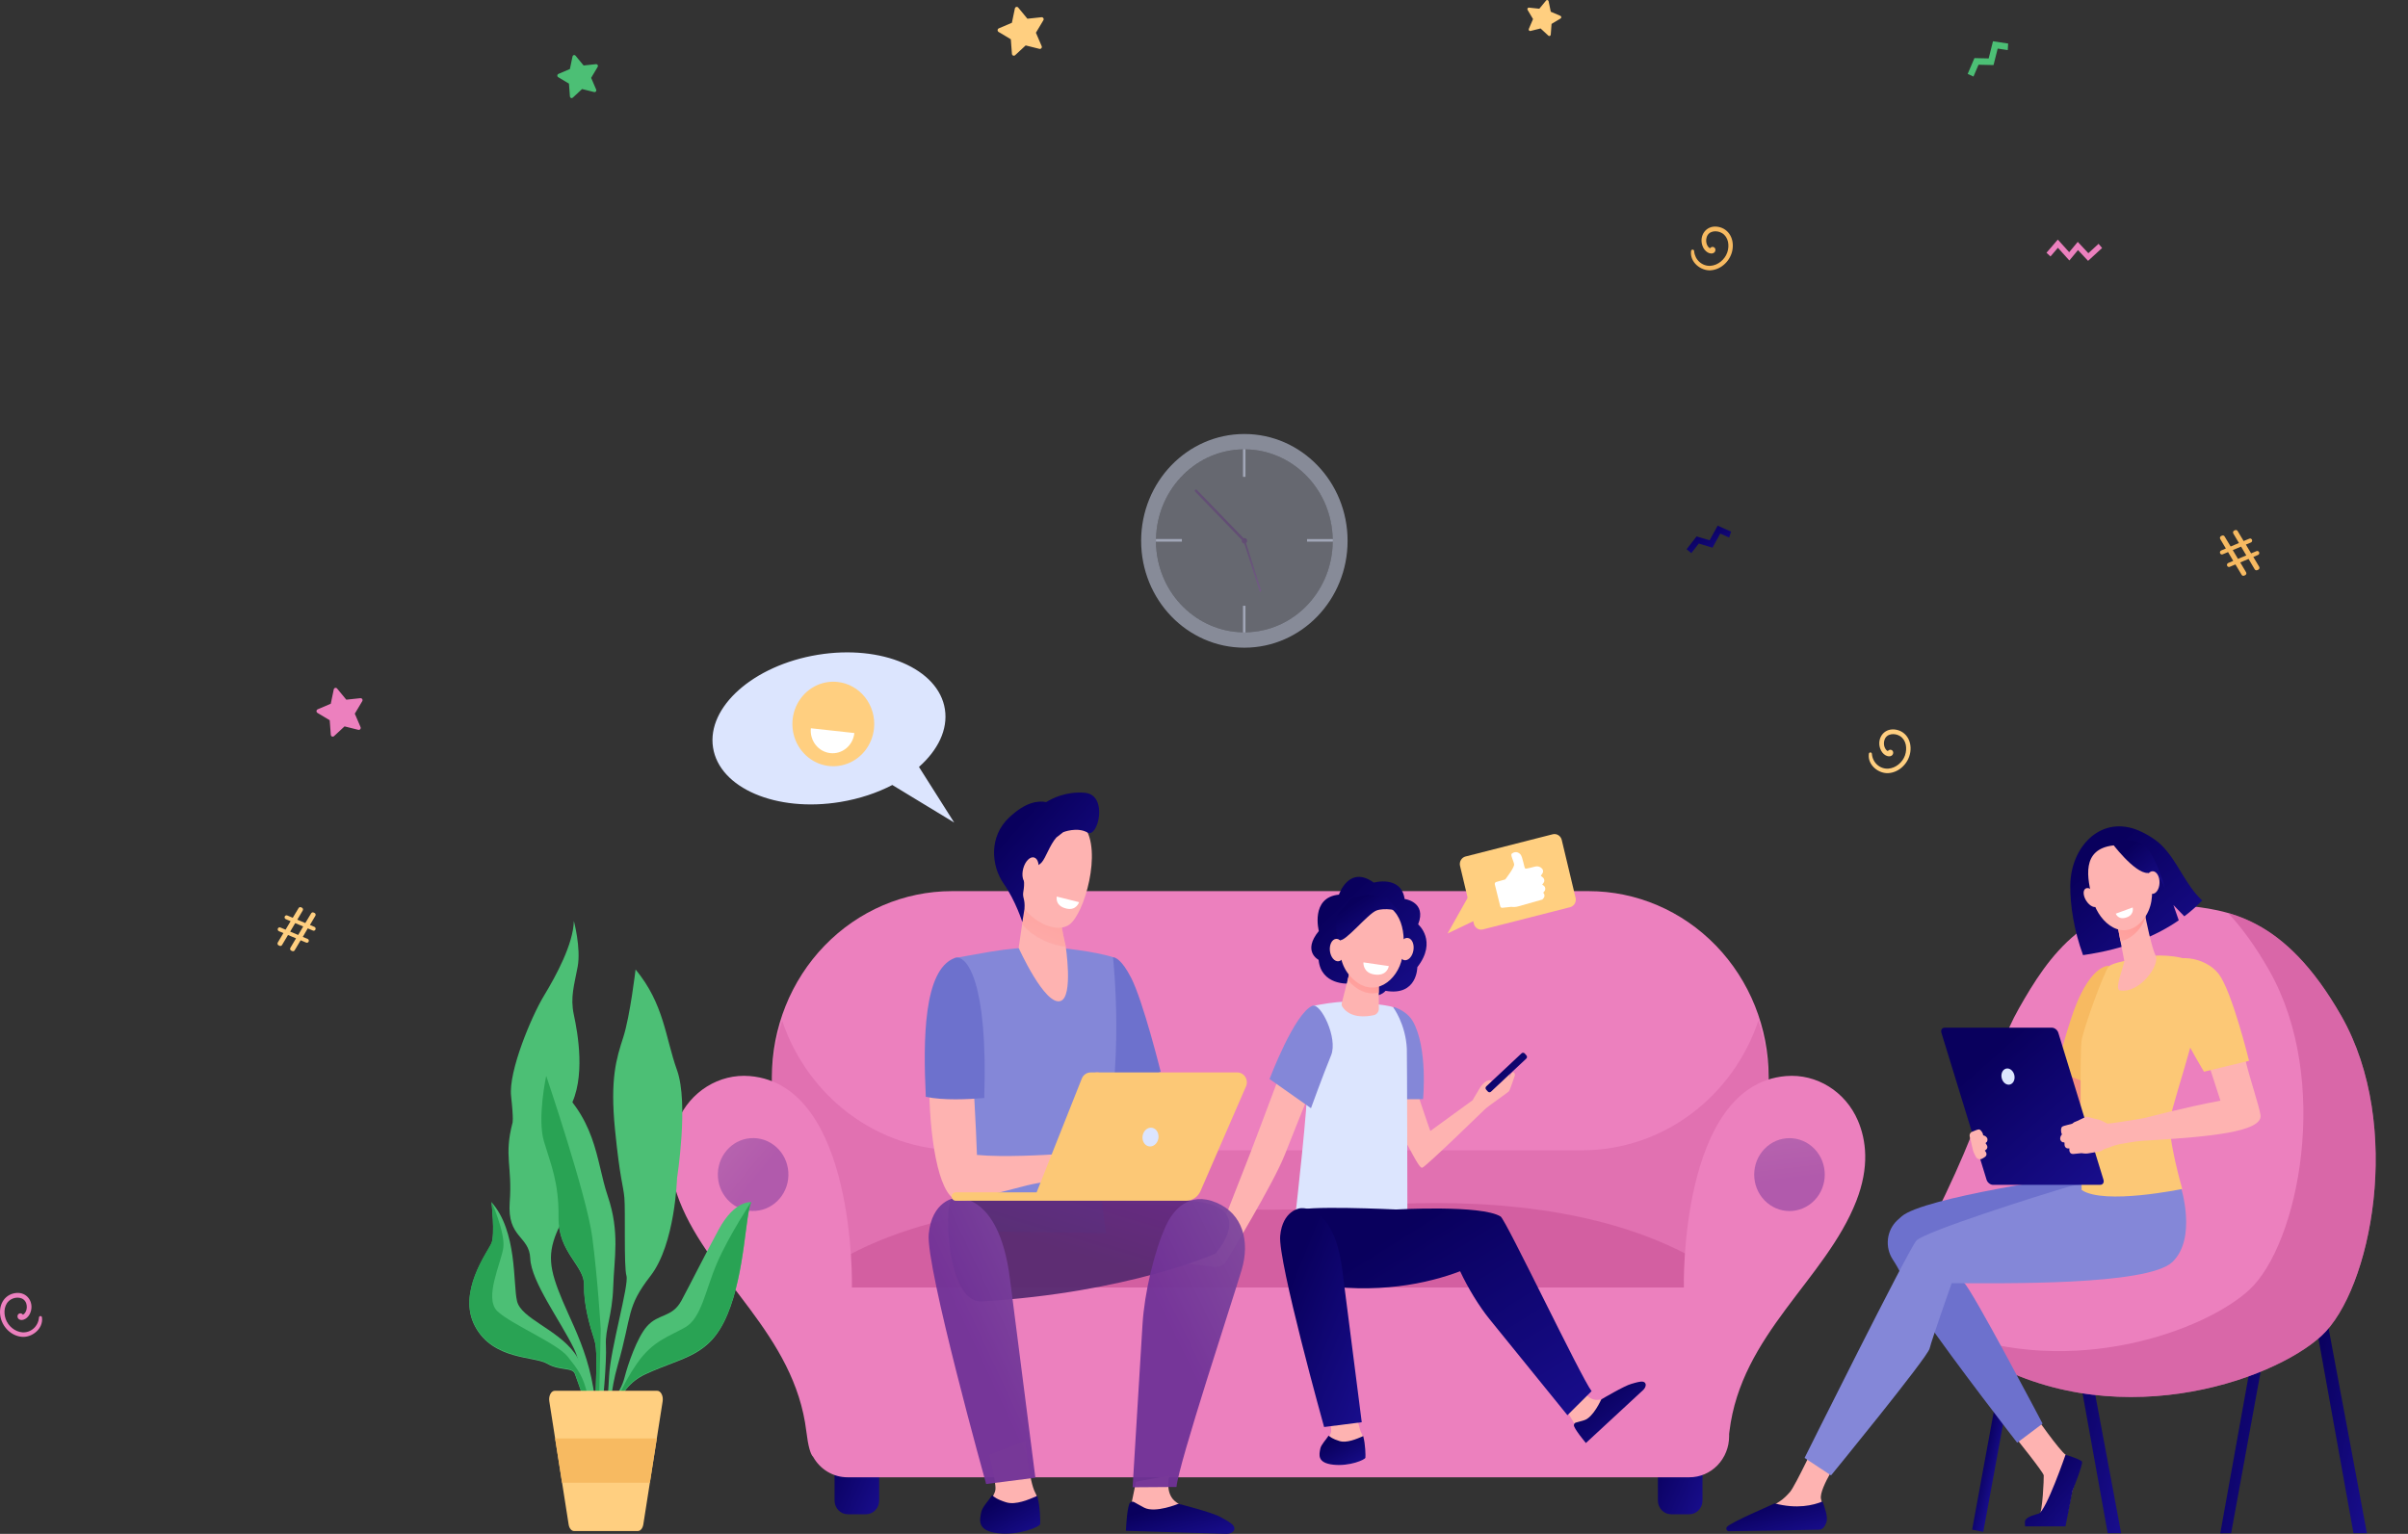 <svg width="350" height="223" viewBox="0 0 350 223" fill="none" xmlns="http://www.w3.org/2000/svg">
<rect x="0" y="0" width="350" height="223" fill="#333333" stroke="none"/>
<path d="M300.779 37.87L299.115 36.026L298.036 37.282L297.453 36.748L299.1 34.83L300.755 36.663L302 35.163L303.54 36.81L305.023 35.45L305.54 36.052L303.498 37.924L302.034 36.358L300.779 37.87Z" fill="#EC80BE"/>
<path d="M118.839 95.201C128.148 93.669 136.432 97.216 137.342 103.124C137.798 106.078 136.323 109.063 133.571 111.5L138.691 119.588L129.698 114.126C127.497 115.271 124.929 116.134 122.141 116.594C112.832 118.126 104.548 114.578 103.637 108.67C102.727 102.763 109.531 96.732 118.839 95.201Z" fill="#DCE5FE"/>
<path d="M127.035 105.905C126.911 107.113 126.442 108.256 125.689 109.19C124.936 110.123 123.931 110.805 122.803 111.148C121.675 111.492 120.473 111.482 119.35 111.121C118.228 110.759 117.234 110.061 116.494 109.116C115.755 108.171 115.304 107.021 115.197 105.81C115.091 104.6 115.334 103.384 115.897 102.317C116.459 101.25 117.315 100.379 118.357 99.814C119.398 99.249 120.578 99.016 121.748 99.144C122.525 99.229 123.278 99.471 123.964 99.857C124.65 100.243 125.256 100.765 125.747 101.393C126.238 102.02 126.605 102.742 126.826 103.516C127.047 104.291 127.118 105.102 127.035 105.905Z" fill="#FFCF80"/>
<path d="M117.857 105.877C117.768 106.743 118.015 107.611 118.545 108.288C119.075 108.966 119.844 109.398 120.683 109.491C121.521 109.583 122.361 109.327 123.017 108.779C123.673 108.232 124.091 107.437 124.18 106.571L117.857 105.877Z" fill="white"/>
<path d="M6.105 191.563C6.303 193.178 4.675 194.455 3.228 194.358C1.629 194.247 0.272 192.891 0.039 191.267C-0.215 189.51 0.807 188.104 2.389 187.976C3.929 187.849 4.913 189.265 4.469 190.694C4.15 191.718 3.245 192.1 2.79 191.818C2.434 191.598 2.456 191.047 2.883 190.943C2.967 190.929 3.053 190.939 3.131 190.973C3.21 191.007 3.277 191.064 3.325 191.136C3.699 190.981 4.061 190.269 3.817 189.508C3.506 188.532 2.311 188.476 1.569 188.93C0.624 189.508 0.475 190.761 0.822 191.754C1.186 192.799 2.18 193.622 3.261 193.701C3.853 193.739 4.435 193.537 4.884 193.137C5.333 192.737 5.612 192.171 5.662 191.56C5.662 191.5 5.686 191.441 5.727 191.399C5.769 191.356 5.826 191.332 5.885 191.333C5.943 191.333 6 191.358 6.041 191.401C6.082 191.444 6.105 191.502 6.105 191.563Z" fill="#EC80BE"/>
<path d="M271.632 109.623C271.434 111.227 273.052 112.501 274.491 112.401C276.077 112.289 277.43 110.942 277.663 109.327C277.915 107.58 276.899 106.182 275.326 106.05C273.795 105.926 272.816 107.333 273.258 108.754C273.574 109.771 274.471 110.151 274.928 109.871C275.281 109.651 275.26 109.1 274.835 109.003C274.751 108.989 274.666 108.999 274.588 109.033C274.51 109.067 274.443 109.124 274.395 109.196C274.022 109.043 273.665 108.338 273.907 107.578C274.215 106.607 275.404 106.551 276.146 107.004C277.085 107.582 277.233 108.822 276.892 109.812C276.53 110.851 275.542 111.669 274.466 111.747C273.878 111.786 273.299 111.584 272.853 111.187C272.406 110.789 272.129 110.226 272.08 109.619C272.079 109.558 272.055 109.499 272.013 109.456C271.971 109.413 271.913 109.389 271.854 109.39C271.795 109.39 271.738 109.415 271.696 109.459C271.655 109.503 271.631 109.562 271.632 109.623Z" fill="#FFCF80"/>
<path d="M245.794 36.52C245.596 38.124 247.214 39.398 248.652 39.298C250.238 39.186 251.592 37.839 251.825 36.224C252.076 34.477 251.06 33.079 249.487 32.947C247.956 32.822 246.978 34.23 247.42 35.651C247.736 36.668 248.633 37.048 249.09 36.768C249.443 36.548 249.422 35.997 248.997 35.9C248.913 35.886 248.828 35.896 248.75 35.93C248.672 35.964 248.605 36.021 248.557 36.093C248.184 35.94 247.827 35.235 248.068 34.475C248.377 33.504 249.566 33.448 250.308 33.901C251.247 34.479 251.394 35.719 251.054 36.709C250.692 37.748 249.704 38.566 248.628 38.644C248.04 38.683 247.461 38.481 247.014 38.084C246.568 37.686 246.291 37.123 246.242 36.516C246.241 36.455 246.217 36.396 246.175 36.353C246.132 36.31 246.075 36.286 246.016 36.287C245.957 36.287 245.9 36.312 245.858 36.356C245.816 36.4 245.793 36.459 245.794 36.52Z" fill="#F7BA61"/>
<path d="M52.402 105.7L51.569 103.757L52.65 101.948C52.679 101.902 52.694 101.848 52.694 101.793C52.695 101.738 52.68 101.685 52.652 101.638C52.623 101.592 52.583 101.554 52.535 101.531C52.487 101.507 52.433 101.498 52.38 101.505L50.334 101.723L49.001 100.106C48.968 100.064 48.923 100.032 48.872 100.015C48.822 99.997 48.767 99.995 48.716 100.009C48.664 100.022 48.617 100.051 48.581 100.091C48.544 100.131 48.52 100.181 48.51 100.235L48.078 102.311L46.178 103.121C46.129 103.141 46.086 103.175 46.054 103.22C46.023 103.264 46.004 103.317 46.001 103.371C45.997 103.426 46.009 103.481 46.034 103.529C46.06 103.577 46.098 103.617 46.145 103.644L47.923 104.71L48.082 106.83C48.086 106.884 48.105 106.936 48.136 106.979C48.167 107.023 48.209 107.057 48.257 107.077C48.306 107.097 48.359 107.102 48.41 107.093C48.462 107.083 48.51 107.059 48.549 107.023L50.079 105.604L52.078 106.103C52.13 106.116 52.184 106.115 52.234 106.098C52.285 106.081 52.33 106.05 52.364 106.007C52.398 105.965 52.419 105.914 52.426 105.859C52.433 105.805 52.425 105.749 52.402 105.7Z" fill="#EC80BE"/>
<path d="M151.402 6.7L150.569 4.757L151.65 2.948C151.679 2.902 151.694 2.848 151.695 2.793C151.695 2.738 151.68 2.685 151.652 2.638C151.623 2.592 151.583 2.554 151.535 2.531C151.487 2.507 151.433 2.498 151.38 2.505L149.334 2.723L148.001 1.106C147.968 1.064 147.923 1.032 147.872 1.015C147.822 0.997 147.768 0.995 147.716 1.009C147.664 1.022 147.617 1.051 147.581 1.091C147.544 1.131 147.52 1.181 147.51 1.235L147.079 3.311L145.178 4.121C145.129 4.141 145.086 4.175 145.054 4.22C145.023 4.264 145.004 4.317 145.001 4.371C144.997 4.426 145.009 4.481 145.034 4.529C145.06 4.577 145.098 4.617 145.144 4.644L146.923 5.71L147.082 7.83C147.086 7.884 147.105 7.936 147.136 7.979C147.167 8.023 147.209 8.057 147.257 8.077C147.306 8.097 147.359 8.102 147.41 8.093C147.462 8.083 147.51 8.059 147.549 8.023L149.079 6.604L151.078 7.103C151.13 7.116 151.184 7.115 151.234 7.098C151.285 7.081 151.33 7.05 151.364 7.007C151.398 6.965 151.42 6.914 151.426 6.859C151.433 6.805 151.425 6.749 151.402 6.7Z" fill="#FFCF80"/>
<path d="M222.21 4.205L222.825 2.771L222.03 1.435C222.01 1.401 222 1.361 222 1.321C222 1.281 222.012 1.242 222.032 1.208C222.053 1.174 222.082 1.147 222.117 1.129C222.152 1.112 222.191 1.104 222.23 1.108L223.739 1.269L224.724 0.075C224.749 0.045 224.782 0.022 224.82 0.01C224.857 -0.002 224.896 -0.003 224.934 0.007C224.972 0.017 225.006 0.038 225.033 0.067C225.06 0.096 225.079 0.132 225.087 0.171L225.405 1.705L226.804 2.304C226.84 2.319 226.872 2.344 226.894 2.377C226.917 2.409 226.931 2.448 226.933 2.488C226.936 2.528 226.928 2.569 226.909 2.604C226.891 2.64 226.863 2.669 226.829 2.689L225.517 3.476L225.399 5.039C225.396 5.079 225.383 5.118 225.36 5.15C225.337 5.183 225.305 5.208 225.269 5.223C225.233 5.238 225.193 5.242 225.155 5.235C225.117 5.228 225.081 5.21 225.052 5.183L223.922 4.136L222.446 4.504C222.409 4.513 222.369 4.51 222.333 4.497C222.296 4.484 222.264 4.461 222.239 4.43C222.215 4.399 222.199 4.361 222.194 4.322C222.189 4.282 222.195 4.242 222.21 4.205Z" fill="#FFCF80"/>
<path d="M86.659 13.035L85.922 11.318L86.874 9.719C86.898 9.678 86.911 9.631 86.911 9.582C86.911 9.534 86.898 9.487 86.873 9.446C86.848 9.405 86.812 9.373 86.77 9.351C86.728 9.33 86.682 9.322 86.635 9.327L84.827 9.52L83.649 8.091C83.619 8.054 83.579 8.027 83.535 8.012C83.49 7.998 83.443 7.996 83.398 8.008C83.353 8.02 83.311 8.044 83.279 8.079C83.247 8.113 83.225 8.157 83.215 8.204L82.833 10.035L81.154 10.751C81.111 10.77 81.074 10.8 81.047 10.839C81.02 10.879 81.004 10.925 81.001 10.973C80.998 11.021 81.007 11.069 81.029 11.111C81.051 11.154 81.084 11.189 81.124 11.213L82.697 12.155L82.837 14.027C82.841 14.075 82.857 14.121 82.885 14.16C82.912 14.198 82.95 14.229 82.993 14.246C83.037 14.264 83.084 14.27 83.13 14.261C83.176 14.253 83.218 14.231 83.253 14.199L84.606 12.946L86.372 13.387C86.417 13.397 86.464 13.395 86.507 13.38C86.551 13.365 86.59 13.338 86.619 13.301C86.649 13.265 86.668 13.221 86.675 13.174C86.682 13.127 86.676 13.079 86.659 13.035Z" fill="#4CBF75"/>
<path d="M291.826 7.283L290.361 7.063L289.758 9.46L287.577 9.412L286.842 11.13L286 10.745L286.983 8.448L289.05 8.494L289.677 6L291.882 6.331L291.826 7.283Z" fill="#4CBF75"/>
<path d="M251.333 78.152L250.039 77.576L248.911 79.626L246.916 79.024L245.829 80.415L245.147 79.847L246.601 77.985L248.491 78.556L249.664 76.423L251.613 77.29L251.333 78.152Z" fill="url(#paint0_linear_3329_957)"/>
<path d="M328.227 82.832L328.078 82.894C328.014 82.921 327.943 82.923 327.878 82.901C327.812 82.879 327.756 82.834 327.72 82.773L326.827 81.262L325.615 81.768L326.464 83.193C326.486 83.23 326.5 83.272 326.505 83.315C326.51 83.359 326.505 83.403 326.492 83.444C326.479 83.486 326.457 83.524 326.428 83.556C326.399 83.588 326.364 83.613 326.325 83.629L326.176 83.692C326.112 83.719 326.041 83.721 325.976 83.699C325.911 83.677 325.855 83.631 325.819 83.57L324.919 82.06L324.085 82.409C324.014 82.439 323.934 82.438 323.863 82.407C323.791 82.376 323.735 82.317 323.706 82.243C323.677 82.169 323.678 82.086 323.708 82.013C323.738 81.939 323.795 81.881 323.867 81.851L324.595 81.545L323.848 80.261L323.062 80.591C322.99 80.621 322.91 80.62 322.839 80.589C322.768 80.558 322.712 80.499 322.683 80.425C322.669 80.389 322.661 80.35 322.662 80.31C322.662 80.27 322.67 80.231 322.685 80.195C322.699 80.158 322.721 80.125 322.749 80.097C322.776 80.07 322.808 80.048 322.844 80.033L323.525 79.744L322.706 78.362C322.683 78.325 322.669 78.283 322.664 78.239C322.659 78.196 322.664 78.152 322.677 78.11C322.69 78.069 322.712 78.031 322.741 77.999C322.77 77.967 322.805 77.942 322.845 77.926L322.983 77.867C323.046 77.841 323.117 77.838 323.183 77.86C323.248 77.882 323.304 77.927 323.34 77.988L324.222 79.453L325.429 78.947L324.609 77.565C324.587 77.527 324.573 77.485 324.568 77.442C324.563 77.399 324.567 77.355 324.581 77.313C324.594 77.272 324.616 77.234 324.644 77.201C324.673 77.169 324.709 77.144 324.748 77.128L324.875 77.075C324.938 77.048 325.009 77.046 325.075 77.068C325.14 77.09 325.196 77.135 325.232 77.195L326.113 78.659L326.946 78.311C327.018 78.281 327.098 78.282 327.169 78.313C327.24 78.344 327.296 78.403 327.326 78.477C327.34 78.514 327.347 78.553 327.347 78.593C327.347 78.632 327.339 78.671 327.324 78.707C327.309 78.744 327.287 78.777 327.26 78.805C327.233 78.832 327.201 78.854 327.165 78.869L326.436 79.174L327.196 80.453L327.981 80.124C328.053 80.094 328.133 80.094 328.204 80.126C328.276 80.157 328.332 80.216 328.361 80.289C328.376 80.326 328.383 80.365 328.383 80.405C328.382 80.444 328.375 80.484 328.36 80.52C328.345 80.556 328.323 80.59 328.296 80.617C328.269 80.645 328.236 80.667 328.201 80.682L327.519 80.971L328.368 82.394C328.39 82.432 328.404 82.474 328.409 82.518C328.414 82.561 328.41 82.606 328.396 82.647C328.383 82.689 328.361 82.727 328.331 82.759C328.302 82.791 328.266 82.816 328.227 82.832ZM326.496 80.748L325.738 79.469L324.53 79.974L325.289 81.253L326.496 80.748Z" fill="#F7BA61"/>
<path d="M40.373 137.03L41.192 135.656L40.539 135.381C40.505 135.366 40.473 135.345 40.447 135.319C40.421 135.292 40.4 135.26 40.385 135.225C40.371 135.19 40.363 135.152 40.363 135.114C40.363 135.076 40.37 135.038 40.384 135.003C40.398 134.967 40.418 134.935 40.444 134.908C40.47 134.881 40.501 134.859 40.535 134.844C40.569 134.829 40.605 134.821 40.642 134.821C40.679 134.821 40.715 134.828 40.75 134.843L41.508 135.16L42.24 133.927L41.538 133.632C41.504 133.618 41.473 133.597 41.446 133.57C41.42 133.543 41.399 133.512 41.385 133.476C41.37 133.441 41.363 133.404 41.362 133.366C41.362 133.327 41.369 133.29 41.383 133.254C41.397 133.219 41.417 133.187 41.443 133.159C41.469 133.132 41.5 133.111 41.534 133.096C41.568 133.081 41.604 133.073 41.641 133.073C41.678 133.073 41.715 133.08 41.749 133.094L42.552 133.431L43.402 132.018C43.437 131.959 43.491 131.916 43.554 131.895C43.617 131.873 43.685 131.876 43.746 131.902L43.869 131.954C43.907 131.97 43.941 131.994 43.969 132.024C43.996 132.055 44.018 132.092 44.031 132.132C44.043 132.172 44.047 132.214 44.043 132.256C44.038 132.298 44.024 132.338 44.003 132.374L43.213 133.707L44.376 134.195L45.226 132.782C45.261 132.723 45.315 132.68 45.378 132.659C45.441 132.637 45.51 132.64 45.571 132.666L45.705 132.722C45.743 132.738 45.777 132.762 45.805 132.793C45.833 132.823 45.854 132.86 45.867 132.9C45.88 132.941 45.884 132.983 45.879 133.025C45.874 133.067 45.861 133.108 45.839 133.143L45.048 134.476L45.701 134.752C45.735 134.766 45.766 134.787 45.793 134.814C45.819 134.841 45.84 134.873 45.855 134.908C45.869 134.943 45.876 134.981 45.877 135.019C45.877 135.057 45.87 135.095 45.856 135.13C45.842 135.165 45.822 135.198 45.796 135.225C45.77 135.252 45.739 135.274 45.705 135.289C45.671 135.304 45.634 135.312 45.597 135.312C45.56 135.312 45.523 135.305 45.489 135.29L44.732 134.973L44.01 136.21L44.713 136.5C44.747 136.514 44.779 136.535 44.805 136.562C44.831 136.588 44.852 136.62 44.867 136.656C44.881 136.691 44.889 136.729 44.889 136.767C44.889 136.805 44.882 136.843 44.868 136.878C44.854 136.914 44.834 136.946 44.808 136.973C44.782 137.001 44.751 137.022 44.717 137.037C44.683 137.052 44.647 137.06 44.61 137.06C44.573 137.06 44.536 137.053 44.502 137.038L43.699 136.702L42.83 138.158C42.795 138.217 42.742 138.261 42.679 138.282C42.616 138.303 42.547 138.301 42.486 138.275L42.342 138.215C42.304 138.2 42.27 138.175 42.242 138.145C42.214 138.114 42.193 138.077 42.18 138.037C42.168 137.997 42.164 137.954 42.169 137.912C42.173 137.87 42.187 137.83 42.209 137.794L43.027 136.421L41.863 135.933L40.995 137.389C40.961 137.448 40.907 137.492 40.843 137.514C40.78 137.535 40.712 137.533 40.65 137.507L40.506 137.446C40.469 137.43 40.435 137.406 40.408 137.376C40.38 137.345 40.36 137.309 40.347 137.27C40.334 137.23 40.33 137.188 40.334 137.147C40.339 137.105 40.352 137.065 40.373 137.03ZM43.34 135.929L44.071 134.695L42.907 134.208L42.175 135.441L43.34 135.929Z" fill="#FFCF80"/>
<path opacity="0.3" d="M180.871 91.93C187.965 91.93 193.717 85.975 193.717 78.63C193.717 71.285 187.965 65.331 180.871 65.331C173.776 65.331 168.025 71.285 168.025 78.63C168.025 85.975 173.776 91.93 180.871 91.93Z" fill="#DCE5FE"/>
<path opacity="0.5" d="M181.109 78.949C181.184 78.891 181.236 78.808 181.256 78.715C181.276 78.621 181.263 78.523 181.219 78.438C181.176 78.353 181.104 78.287 181.018 78.252C180.931 78.217 180.835 78.215 180.747 78.247L173.95 71.21C173.916 71.179 173.873 71.163 173.828 71.164C173.783 71.165 173.74 71.184 173.709 71.217C173.677 71.25 173.659 71.294 173.658 71.341C173.656 71.387 173.673 71.432 173.703 71.467L180.5 78.503C180.487 78.544 180.479 78.587 180.479 78.63C180.478 78.683 180.488 78.737 180.507 78.786C180.526 78.835 180.554 78.881 180.59 78.919C180.626 78.957 180.669 78.987 180.717 79.008C180.764 79.029 180.815 79.04 180.867 79.041L183.07 85.929C183.075 85.945 183.083 85.96 183.094 85.973C183.105 85.986 183.118 85.997 183.133 86.005C183.148 86.013 183.165 86.017 183.181 86.018C183.198 86.02 183.215 86.017 183.231 86.012C183.246 86.007 183.261 85.998 183.274 85.987C183.286 85.975 183.297 85.962 183.304 85.946C183.312 85.931 183.316 85.914 183.317 85.897C183.319 85.879 183.317 85.862 183.311 85.846L181.109 78.949Z" fill="url(#paint1_linear_3329_957)" fill-opacity="0.95"/>
<path opacity="0.5" d="M180.867 63.097C172.58 63.097 165.864 70.052 165.864 78.63C165.864 87.209 172.581 94.163 180.867 94.163C189.153 94.163 195.87 87.209 195.87 78.63C195.87 70.052 189.156 63.097 180.867 63.097ZM181.671 91.904C181.457 91.917 181.242 91.925 181.028 91.929V88.067H180.665V91.929C174.021 91.828 168.469 86.444 168.045 79.463C168.031 79.223 168.023 78.981 168.021 78.745H171.787V78.366H168.027C168.15 71.512 173.345 65.791 180.062 65.354C180.264 65.34 180.465 65.334 180.665 65.33V69.328H181.028V65.332C187.69 65.411 193.264 70.803 193.688 77.797C193.699 77.99 193.706 78.183 193.71 78.368H189.978V78.745H193.71C193.665 85.665 188.449 91.463 181.675 91.904H181.671Z" fill="#DCE5FE"/>
<path d="M342.076 222.899H344.027L336.755 183.996L335.134 184.313L342.076 222.899Z" fill="url(#paint2_linear_3329_957)"/>
<path d="M295.314 184.305L293.692 183.987L286.648 222.391L288.27 222.708L295.314 184.305Z" fill="url(#paint3_linear_3329_957)"/>
<path d="M306.353 222.899H308.305L301.033 183.996L299.411 184.313L306.353 222.899Z" fill="url(#paint4_linear_3329_957)"/>
<path d="M324.297 222.899L322.713 222.918L329.684 184.17L331.307 184.488L324.297 222.899Z" fill="url(#paint5_linear_3329_957)"/>
<path d="M317.22 131.604C323.643 132.314 331.961 133.064 340.302 147.695C349.423 163.686 344.622 187.573 337.422 194.211C330.223 200.849 306.711 209.045 286.949 196.775C286.949 196.775 275.014 189.339 281.139 176.998C290.562 158.01 289.233 154.047 293.447 146.605C297.661 139.163 303.585 130.094 317.22 131.604Z" fill="#EC80BE"/>
<path opacity="0.5" d="M340.302 147.696C334.606 137.709 328.926 134.19 323.85 132.735C325.813 134.835 327.803 137.534 329.795 141.025C338.917 157.015 334.115 180.902 326.916 187.54C320.532 193.427 301.318 200.536 283.266 193.516C285.122 195.637 286.946 196.775 286.946 196.775C306.711 209.045 330.224 200.849 337.42 194.211C344.615 187.573 349.423 163.686 340.302 147.696Z" fill="#C64E93"/>
<path d="M138.358 129.558H230.908C237.848 129.558 244.503 132.406 249.41 137.476C254.318 142.546 257.074 149.422 257.074 156.592V189.866C257.074 190.735 256.74 191.568 256.145 192.183C255.551 192.798 254.744 193.143 253.902 193.143H115.365C114.523 193.143 113.717 192.798 113.122 192.183C112.527 191.568 112.193 190.735 112.193 189.866V156.592C112.193 149.422 114.949 142.547 119.856 137.477C124.763 132.407 131.418 129.559 138.358 129.558Z" fill="#EC80BE"/>
<path d="M125.862 203.812H123.228C122.165 203.812 121.304 204.702 121.304 205.8V218.162C121.304 219.26 122.165 220.15 123.228 220.15H125.862C126.925 220.15 127.786 219.26 127.786 218.162V205.8C127.786 204.702 126.925 203.812 125.862 203.812Z" fill="url(#paint6_linear_3329_957)"/>
<path opacity="0.3" d="M229.941 167.235H139.323C127.456 167.235 117.369 159.362 113.687 148.395C112.696 151.351 112.191 154.457 112.194 157.585V190.356C112.194 191.095 112.478 191.804 112.984 192.326C113.49 192.849 114.176 193.142 114.891 193.142H254.374C254.729 193.142 255.079 193.07 255.406 192.93C255.734 192.79 256.031 192.585 256.281 192.327C256.532 192.068 256.731 191.761 256.866 191.423C257.002 191.085 257.072 190.722 257.072 190.356V157.585C257.074 154.457 256.57 151.351 255.579 148.395C251.896 159.364 241.81 167.235 229.941 167.235Z" fill="#C64E93"/>
<path d="M240.973 203.813H247.455V218.164C247.455 218.691 247.253 219.196 246.892 219.569C246.531 219.942 246.042 220.151 245.532 220.151H242.897C242.387 220.151 241.897 219.942 241.537 219.569C241.176 219.196 240.973 218.691 240.973 218.164V203.813Z" fill="url(#paint7_linear_3329_957)"/>
<path opacity="0.5" d="M245.342 182.446C230.415 174.554 211.034 174.313 198.175 175.329C188.984 176.055 179.751 176.055 170.56 175.329C157.701 174.313 138.325 174.558 123.393 182.446L120.543 189.511C120.543 189.511 125.675 200.991 126.527 200.991C127.38 200.991 184.371 200.255 184.371 200.255C184.371 200.255 241.357 200.991 242.215 200.991C243.073 200.991 248.199 189.511 248.199 189.511L245.342 182.446Z" fill="#C64E93"/>
<path d="M270.042 162.914C268.241 158.701 264.05 156.076 259.605 156.442C244.118 157.716 244.733 187.085 244.75 187.18H123.822C123.839 187.084 124.452 157.716 108.966 156.442C104.523 156.076 100.332 158.701 98.529 162.914C97.329 165.72 96.807 169.63 98.774 174.645C103.238 186.03 115.49 193.976 117.199 208.103C117.464 210.291 117.806 211.438 118.195 211.816C118.703 212.717 119.43 213.464 120.305 213.983C121.179 214.502 122.17 214.775 123.179 214.775H245.556C247.086 214.775 248.554 214.147 249.635 213.029C250.717 211.911 251.325 210.395 251.325 208.814V208.476C251.341 208.356 251.357 208.232 251.373 208.103C253.082 193.974 265.335 186.03 269.798 174.643C271.765 169.63 271.242 165.72 270.042 162.914Z" fill="#EC80BE"/>
<path opacity="0.5" d="M263.726 174.515C265.728 172.446 265.728 169.091 263.726 167.022C261.723 164.953 258.476 164.953 256.473 167.022C254.47 169.091 254.47 172.446 256.473 174.515C258.476 176.584 261.723 176.584 263.726 174.515Z" fill="url(#paint8_linear_3329_957)" fill-opacity="0.95"/>
<path opacity="0.5" d="M114.593 170.905C114.671 167.98 112.44 165.543 109.608 165.462C106.777 165.38 104.418 167.686 104.34 170.611C104.261 173.536 106.492 175.973 109.324 176.054C112.155 176.135 114.514 173.83 114.593 170.905Z" fill="url(#paint9_linear_3329_957)" fill-opacity="0.95"/>
<path d="M228.21 131.893L215.542 135.123C215.403 135.158 215.259 135.165 215.117 135.143C214.976 135.12 214.84 135.069 214.717 134.993C214.594 134.916 214.488 134.816 214.403 134.697C214.318 134.577 214.256 134.442 214.222 134.298L212.214 125.885C212.18 125.741 212.173 125.592 212.195 125.446C212.216 125.3 212.266 125.159 212.34 125.033C212.414 124.906 212.511 124.796 212.626 124.708C212.741 124.621 212.872 124.557 213.011 124.522L225.679 121.292C225.96 121.221 226.256 121.267 226.504 121.421C226.751 121.576 226.929 121.825 226.999 122.115L229.008 130.53C229.042 130.673 229.049 130.822 229.027 130.969C229.006 131.115 228.956 131.255 228.882 131.382C228.808 131.508 228.711 131.619 228.595 131.706C228.48 131.794 228.349 131.857 228.21 131.893Z" fill="#FFCF80"/>
<path d="M213.658 129.926L210.4 135.716L215.57 133.241L213.658 129.926Z" fill="#FFCF80"/>
<path d="M217.467 128.228L218.786 127.855C218.786 127.855 220.138 126.128 220.076 125.659C220.014 125.191 219.504 124.3 219.733 124.111C219.961 123.922 220.487 123.682 220.982 124.193C221.341 124.564 221.525 126.217 221.707 126.282C221.821 126.323 222.585 126.131 223.14 125.981C223.319 125.933 223.508 125.936 223.685 125.991C223.862 126.046 224.022 126.149 224.147 126.291C224.23 126.385 224.279 126.507 224.286 126.635C224.293 126.762 224.257 126.889 224.185 126.992L223.953 127.325L224.263 127.583C224.375 127.675 224.446 127.809 224.462 127.956C224.479 128.102 224.438 128.249 224.349 128.365L224.162 128.61L224.368 128.756C224.43 128.8 224.483 128.858 224.523 128.925C224.563 128.992 224.589 129.066 224.598 129.144C224.608 129.222 224.602 129.301 224.58 129.376C224.559 129.451 224.522 129.521 224.472 129.58L224.302 129.785L224.348 129.836C224.439 129.939 224.49 130.073 224.49 130.213C224.49 130.352 224.439 130.487 224.348 130.59L224.175 130.782L220.665 131.775C220.335 131.868 219.991 131.89 219.653 131.842L218.363 131.979C218.296 131.987 218.228 131.969 218.173 131.93C218.117 131.89 218.077 131.83 218.061 131.763L217.27 128.584C217.26 128.547 217.257 128.509 217.262 128.471C217.267 128.433 217.279 128.396 217.297 128.363C217.315 128.33 217.34 128.301 217.369 128.278C217.398 128.255 217.432 128.238 217.467 128.228Z" fill="white"/>
<path d="M200.147 153.032C200.818 152.571 205.424 155.228 205.292 155.981C205.161 156.734 207.894 164.429 207.894 164.429L214.04 159.959C214.04 159.959 215.067 158.185 215.267 157.915C215.646 157.403 216.232 156.936 216.687 157.073C217.143 157.21 216.226 157.727 216.16 157.831C215.974 158.12 216.562 158.288 216.562 158.288C216.562 158.288 218.358 157.489 218.447 156.924C218.535 156.358 218.999 155.201 219.344 155.487C219.523 155.634 219.438 156.48 219.344 156.875C219.496 156.431 219.7 155.932 219.856 155.896C220.136 155.83 220.244 156.207 220.177 156.378C220.109 156.55 219.485 158.442 219.329 158.646C219.174 158.85 216.209 160.863 215.766 161.325C215.766 161.325 207.29 169.587 206.725 169.769C206.229 169.929 204.816 166.652 203.401 164.428C201.986 162.205 198.052 154.472 200.147 153.032Z" fill="url(#paint10_linear_3329_957)"/>
<path d="M206.843 159.798L201.081 159.834C201.081 159.834 201.267 154.975 201.482 152.669C201.742 149.874 202.307 146.29 202.626 146.404C203.524 146.712 204.712 147.358 205.351 148.475C207.561 152.339 206.843 159.798 206.843 159.798Z" fill="#8487D8"/>
<path d="M204.483 152.488C204.523 153.355 204.563 176.758 204.563 176.758C193.689 180.913 188.351 176.083 188.351 176.083C188.351 176.083 190.204 159.834 190.002 157.577C189.869 156.084 189.994 146.406 190.935 146.224C192.148 145.991 193.98 145.655 195.47 145.645C196.741 145.636 201.639 146.042 202.486 146.433C202.49 146.431 204.313 148.852 204.483 152.488Z" fill="#DCE5FE"/>
<path d="M199.682 128.319C199.682 128.319 203.651 127.204 204.16 130.699C204.16 130.699 207.418 131.105 206.126 134.387C206.126 134.387 208.969 136.797 206.006 140.616C206.006 140.616 206.018 144.857 201.392 144.052C201.392 144.052 200.399 145.323 198.384 144.506C196.37 143.689 195.964 142.997 195.964 142.997C195.964 142.997 192.023 143.254 191.655 139.546C191.655 139.546 189.25 138.329 191.69 135.355C191.69 135.355 190.423 130.47 194.615 130.065C194.62 130.065 196.047 125.704 199.682 128.319Z" fill="url(#paint11_linear_3329_957)"/>
<path d="M195.429 137.99C195.537 138.889 195.149 139.677 194.56 139.752C193.971 139.827 193.41 139.16 193.303 138.262C193.195 137.365 193.582 136.576 194.171 136.501C194.76 136.426 195.321 137.093 195.429 137.99Z" fill="url(#paint12_linear_3329_957)"/>
<path d="M205.438 138.174C205.287 139.065 204.692 139.701 204.109 139.595C203.526 139.489 203.176 138.681 203.328 137.791C203.48 136.9 204.074 136.263 204.658 136.369C205.241 136.475 205.59 137.283 205.438 138.174Z" fill="url(#paint13_linear_3329_957)"/>
<path d="M200.401 143C200.388 143.063 200.401 145.401 200.414 146.638C200.417 146.862 200.343 147.08 200.207 147.254C200.071 147.428 199.88 147.548 199.668 147.592C198.5 147.846 196.265 148.06 195.119 146.377C195.067 146.301 195.032 146.215 195.016 146.123C195 146.032 195.003 145.938 195.026 145.849L196.357 140.586L200.401 143Z" fill="url(#paint14_linear_3329_957)"/>
<path d="M200.399 144.307C199.151 144.63 197.739 144.315 196.365 142.99C196.196 142.826 196.035 142.653 195.884 142.472L196.361 140.586L200.401 142.996C200.395 143.031 200.396 143.594 200.399 144.307Z" fill="url(#paint15_linear_3329_957)"/>
<path d="M199.728 131.138C198.493 131.251 197.338 131.814 196.47 132.728C195.061 134.245 193.391 139.186 196.571 142.259C199.752 145.332 203.168 142.513 203.806 139.245C204.444 135.978 203.95 131.493 199.728 131.138Z" fill="url(#paint16_linear_3329_957)"/>
<path d="M216.012 158.418L216.252 158.687C216.308 158.753 216.387 158.793 216.472 158.799C216.557 158.806 216.641 158.777 216.706 158.719L221.849 153.9C221.88 153.87 221.904 153.834 221.921 153.794C221.938 153.755 221.947 153.712 221.948 153.668C221.949 153.625 221.941 153.582 221.926 153.542C221.91 153.501 221.887 153.464 221.858 153.433L221.618 153.164C221.562 153.098 221.483 153.058 221.397 153.052C221.312 153.045 221.228 153.074 221.164 153.132L216.02 157.951C215.99 157.981 215.965 158.017 215.949 158.057C215.932 158.096 215.922 158.139 215.922 158.183C215.921 158.226 215.928 158.269 215.944 158.309C215.959 158.35 215.983 158.387 216.012 158.418Z" fill="url(#paint17_linear_3329_957)"/>
<path d="M229.925 201.89C229.925 201.89 230.629 203.373 231.943 203.52C233.258 203.668 236.515 201.881 237.23 201.957C237.944 202.032 238.239 202.408 238.239 202.408L230.824 209.299L228.835 206.975L227.683 205.032L229.925 201.89Z" fill="url(#paint18_linear_3329_957)"/>
<path d="M232.74 203.454C232.74 203.454 231.594 206.057 230.276 206.474C228.958 206.892 228.868 206.744 228.765 207.169C228.663 207.594 230.508 209.793 230.508 209.793L238.861 202.06C239.414 201.491 239.305 200.782 238.508 200.865C237.962 200.923 237.443 201.112 237.123 201.193C236.142 201.442 232.74 203.454 232.74 203.454Z" fill="url(#paint19_linear_3329_957)"/>
<path d="M188.352 176.084C189.098 175.173 202.912 175.841 202.912 175.841C202.912 175.841 215.339 175.131 218.114 176.862C218.879 177.338 229.807 200.273 231.337 202.253L227.823 205.749C227.823 205.749 218.712 194.514 216.511 191.796C215.001 189.93 213.381 187.287 212.228 184.82C207.595 186.573 200.151 188.267 190.6 186.645C186.297 185.915 187.601 176.995 188.352 176.084Z" fill="url(#paint20_linear_3329_957)"/>
<path d="M196.839 202.646C196.839 202.646 197.22 207.186 197.923 208.443C198.625 209.701 197.886 211.838 197.849 212.131C197.813 212.424 196.37 212.844 194.078 212.592C191.786 212.34 191.823 211.796 192.008 210.916C192.193 210.036 193.413 208.904 193.487 208.066C193.56 207.227 192.784 204.21 192.784 204.21L196.839 202.646Z" fill="url(#paint21_linear_3329_957)"/>
<path d="M193.791 212.945C191.431 212.686 191.723 211.491 191.913 210.585C192.033 210.019 192.71 209.35 193.113 208.716C193.325 208.89 193.667 209.198 194.693 209.507C195.757 209.831 197.212 209.19 198.144 208.789C198.476 210.058 198.491 211.68 198.46 211.923C198.423 212.226 196.152 213.203 193.791 212.945Z" fill="url(#paint22_linear_3329_957)"/>
<path d="M195.095 184.585C195.571 188.296 197.929 206.769 197.929 206.769L192.457 207.467C192.457 207.467 185.729 183.356 186.074 179.667C186.419 175.979 188.937 175.669 188.937 175.669C188.937 175.669 193.835 174.763 195.095 184.585Z" fill="url(#paint23_linear_3329_957)"/>
<path d="M201.864 140.453L198.171 139.914C198.171 139.914 198.058 141.375 199.675 141.661C201.647 142.009 201.864 140.453 201.864 140.453Z" fill="white"/>
<path d="M203.231 132.407C203.231 132.407 201.3 131.916 200.066 132.374C198.831 132.832 195.475 137.018 194.748 136.658C194.021 136.299 194.114 133.355 194.494 132.832C194.874 132.308 196.489 130.608 196.647 130.543C196.806 130.477 198.547 130.052 198.863 130.052C199.179 130.052 201.586 130.543 201.586 130.543L203.231 132.407Z" fill="url(#paint24_linear_3329_957)"/>
<path d="M171.093 183.097C171.76 183.108 173.538 182.712 174.112 182.712C174.557 182.712 175.512 182.239 175.918 182.248C176.721 180.457 180.605 170.554 181.702 167.71C183.141 163.98 187.943 151.115 187.943 151.115L192.728 152.964C192.728 152.964 188.704 162.898 186.745 167.874C185.06 172.15 178.363 183.148 178.34 183.2C177.667 184.66 175.712 184.067 175.712 184.067C175.712 184.067 172.54 183.721 171.87 183.726C171.566 183.725 170.426 183.087 171.093 183.097Z" fill="url(#paint25_linear_3329_957)"/>
<path d="M184.526 156.874L190.55 161.115C190.55 161.115 192.276 156.346 193.474 153.419C194.5 150.902 191.938 145.75 190.768 146.223C188.156 147.274 184.526 156.874 184.526 156.874Z" fill="#8487D8"/>
<path d="M167.043 154.655L168.724 159.86L163.604 157.78L167.043 154.655Z" fill="#F79C8D"/>
<path d="M161.766 139.161C162.107 139.176 163.042 139.498 164.41 142.159C166.156 145.557 168.709 155.823 168.709 155.823L161.088 158.744L160.109 156.601L158.498 140.106C158.498 140.106 161.672 139.157 161.766 139.161Z" fill="#6D71CD"/>
<path d="M151.694 137.682C153.873 137.682 159.263 138.339 161.77 139.162C161.77 139.162 163.608 155.428 160.115 167.789C159.333 170.556 160.763 179.259 160.763 179.259L138.185 178.953C138.185 178.953 140.86 157.914 139.852 154.515C138.844 151.116 138.82 139.273 138.82 139.273C138.82 139.273 138.975 139.249 143.893 138.374C146.472 137.938 149.08 137.707 151.694 137.682Z" fill="#8487D8"/>
<path d="M149.063 209.453C149.063 209.453 149.563 215.387 150.481 217.032C151.399 218.676 150.433 221.465 150.388 221.851C150.343 222.236 148.455 222.782 145.458 222.453C142.462 222.125 142.51 221.412 142.753 220.262C142.995 219.111 144.59 217.632 144.686 216.536C144.782 215.44 143.768 211.496 143.768 211.496L149.063 209.453Z" fill="url(#paint26_linear_3329_957)"/>
<path d="M158.21 174.358C158.21 174.358 173.791 173.468 177.275 175.637C180.76 177.807 176.646 182.264 176.646 182.264C176.646 182.264 163.957 187.943 142.717 189.204C137.688 189.503 137.255 175.7 138.195 174.553C139.136 173.406 158.21 174.358 158.21 174.358Z" fill="url(#paint27_linear_3329_957)" fill-opacity="0.95"/>
<path d="M145.081 222.911C141.995 222.573 142.376 221.012 142.626 219.827C142.782 219.086 143.667 218.211 144.194 217.384C144.474 217.61 144.919 218.009 146.259 218.417C147.651 218.84 149.558 218.002 150.773 217.478C151.206 219.138 151.227 221.254 151.186 221.576C151.136 221.971 148.167 223.25 145.081 222.911Z" fill="url(#paint28_linear_3329_957)"/>
<path d="M146.784 185.838C147.407 190.689 150.49 214.839 150.49 214.839L143.336 215.752C143.336 215.752 134.54 184.233 134.991 179.414C135.442 174.594 138.735 174.187 138.735 174.187C138.735 174.187 145.134 172.996 146.784 185.838Z" fill="url(#paint29_linear_3329_957)" fill-opacity="0.95"/>
<path d="M138.571 141.079C140.682 140.264 141.714 159.847 141.999 167.907C145.737 168.277 152.253 167.907 153.874 167.784C154.638 167.726 156.393 167.062 157.156 166.959C157.934 166.854 158.638 166.8 159.022 166.869C159.162 166.894 163.058 168.534 163.392 168.893C163.805 169.339 164.923 170.465 164.733 170.952C164.544 171.438 162.587 169.596 162.587 169.596L161.629 169.042C162.822 170.241 165.097 171.822 164.77 172.398C164.442 172.973 162.397 171.355 160.935 170.262C162.189 171.429 163.748 173.517 163.389 173.842C163.066 174.132 161.293 171.722 159.399 171.021C158.696 170.763 157.999 171.478 157.439 171.564C157.033 171.627 156.406 171.762 156.008 171.646L153.956 171.047C153.257 171.112 153.239 171.538 152.533 171.692C151.714 171.872 150.369 172.061 149.326 172.323C143.318 173.835 141.314 174.54 139.475 174.54C133.905 174.533 133.582 143.006 138.571 141.079Z" fill="url(#paint30_linear_3329_957)"/>
<path d="M134.565 159.464C134.17 151.208 134.228 141.032 138.723 139.295C140.496 138.611 143.623 142.73 143.061 159.633C140.661 159.835 137.138 160 134.565 159.464Z" fill="#6D71CD"/>
<path d="M159.713 155.916H159.255L152.367 173.345L152.842 173.271L159.713 155.916Z" fill="#F79C8D"/>
<path d="M169.98 214.525C169.98 214.525 169.356 216.584 170.474 217.947C171.592 219.31 176.236 220.646 176.845 221.385C177.454 222.123 177.405 222.751 177.405 222.751L164.37 222.382L164.513 218.329L165.113 215.416L169.98 214.525Z" fill="url(#paint31_linear_3329_957)"/>
<path d="M171.285 218.627C171.285 218.627 167.935 220.021 166.318 219.195C164.7 218.369 164.749 218.141 164.281 218.449C163.813 218.758 163.646 222.556 163.646 222.556L178.301 223C179.322 222.976 179.837 222.203 179.009 221.541C178.44 221.087 177.784 220.782 177.41 220.562C176.264 219.885 171.285 218.627 171.285 218.627Z" fill="url(#paint32_linear_3329_957)"/>
<path d="M169.485 178.161C170.493 175.979 172.783 173.137 176.814 174.849C180.66 176.481 181.692 180.493 180.479 184.602C179.266 188.711 171.279 212.863 171.001 216.183L164.624 216.227C164.624 216.227 165.783 197.103 166.068 192.481C166.343 188.032 167.743 181.94 169.485 178.161Z" fill="url(#paint33_linear_3329_957)" fill-opacity="0.95"/>
<path d="M179.841 155.916H158.524C158.248 155.916 157.978 156.001 157.749 156.16C157.52 156.319 157.342 156.544 157.237 156.808L150.674 173.345H138.918C138.761 173.345 138.609 173.41 138.498 173.525C138.386 173.64 138.323 173.797 138.323 173.96C138.323 174.123 138.386 174.279 138.498 174.394C138.61 174.509 138.761 174.574 138.918 174.574H172.368C172.818 174.574 173.259 174.44 173.637 174.187C174.015 173.934 174.314 173.574 174.498 173.149L181.106 157.94C181.201 157.722 181.242 157.482 181.224 157.244C181.206 157.005 181.131 156.775 181.006 156.573C180.88 156.372 180.708 156.207 180.504 156.092C180.301 155.977 180.073 155.917 179.841 155.916Z" fill="#FCC876"/>
<path d="M168.365 165.547C168.221 166.29 167.594 166.786 166.966 166.656C166.338 166.526 165.94 165.818 166.087 165.076C166.234 164.334 166.858 163.837 167.487 163.967C168.115 164.097 168.506 164.804 168.365 165.547Z" fill="#DCE5FE"/>
<path d="M149.104 130.709L148.061 137.811C148.061 137.811 151.87 146.266 154.143 145.533C156.051 144.918 154.878 137.436 154.878 137.436C154.878 137.436 153.837 133.418 154.15 131.407C154.462 129.396 149.104 130.709 149.104 130.709Z" fill="url(#paint34_linear_3329_957)"/>
<path opacity="0.5" d="M154.878 137.436C154.878 137.436 154.007 134.078 154.098 131.957C152.665 131.54 150.169 131.936 148.886 132.191L148.57 134.341C148.632 134.426 148.698 134.507 148.768 134.585C150.341 136.333 152.743 137.429 154.907 137.633C154.889 137.507 154.878 137.436 154.878 137.436Z" fill="url(#paint35_linear_3329_957)"/>
<path d="M150.338 119.668C150.196 119.559 146.606 127.777 148.044 130.786C149.483 133.795 153.388 135.84 155.405 134.44C157.636 132.893 160.212 123.668 157.617 120.227C155.023 116.786 150.338 119.668 150.338 119.668Z" fill="url(#paint36_linear_3329_957)"/>
<path d="M157.687 115.26C154.986 115.011 152.872 116.11 152.067 116.609C150.87 116.394 149.108 116.57 146.683 118.846C143.698 121.641 144.083 125.882 145.87 128.452C147.656 131.021 148.593 134.059 148.593 134.059L148.904 132.145C149.028 130.669 148.574 130.548 148.738 129.639C148.837 129.094 148.892 128.489 148.816 127.953C148.615 126.542 150.612 126.262 151.402 125.383C152.011 124.708 152.554 122.896 153.532 121.768L154.536 120.986C154.536 120.986 156.567 120.169 158.072 121.04C159.577 121.912 161.153 115.579 157.687 115.26Z" fill="url(#paint37_linear_3329_957)"/>
<path d="M150.854 126.872C150.574 127.922 149.862 128.635 149.275 128.465C148.688 128.296 148.444 127.309 148.729 126.257C149.015 125.206 149.721 124.494 150.308 124.664C150.895 124.834 151.139 125.822 150.854 126.872Z" fill="url(#paint38_linear_3329_957)"/>
<path d="M153.598 130.347L156.841 131.161C156.841 131.161 156.468 132.414 155.031 132.099C153.279 131.715 153.598 130.347 153.598 130.347Z" fill="white"/>
<path d="M299.799 154.694L297.511 161.243C297.511 161.243 303.183 162.72 303.326 162.769C303.469 162.819 304.709 156.318 304.709 156.318L299.799 154.694Z" fill="#F48C7F"/>
<path d="M292.844 208.866C292.844 208.866 297.027 214.047 297.055 214.499C297.083 214.95 296.889 219.87 296.391 220.321C295.894 220.772 294.432 221.092 294.899 221.598C295.253 221.984 297.985 221.9 299.796 221.797C300.325 221.767 300.987 217.41 301.195 216.77C301.499 215.84 302.239 213.746 301.962 213.097C301.828 212.782 301.184 212.133 300.275 211.527C299.321 210.89 295.668 205.639 295.668 205.639L292.844 208.866Z" fill="url(#paint39_linear_3329_957)"/>
<path d="M300.221 211.496C300.221 211.496 297.412 219.667 296.313 220.061C296.021 220.166 294.62 220.431 294.354 221.071C294.274 221.264 294.354 221.908 294.354 221.908H300.209C300.209 221.908 300.949 218.309 301.242 216.727C301.242 216.727 302.791 212.862 302.619 212.511C302.446 212.16 300.221 211.496 300.221 211.496Z" fill="url(#paint40_linear_3329_957)"/>
<path d="M267.789 211.354C267.789 211.354 264.373 216.322 264.674 217.894C264.834 218.736 265.551 219.837 265.14 220.63C264.73 221.422 264.259 221.62 264.259 221.62L253.604 221.797C253.024 221.807 253.407 221.421 253.875 221.066C254.641 220.488 255.259 220.103 257.706 218.881C257.866 218.802 258.447 218.421 258.656 218.29C259.188 217.955 259.722 217.428 260.181 216.901C260.946 216.022 264.31 208.866 264.31 208.866L267.789 211.354Z" fill="url(#paint41_linear_3329_957)"/>
<path d="M280.145 180.702C280.145 180.702 284.374 185.69 285.454 186.486C286.533 187.281 296.885 206.972 296.885 206.972L293.196 209.75C293.196 209.75 283.943 197.829 279.597 191.453C275.923 186.063 277.277 186.405 275.119 183.124C274.542 182.25 274.291 181.19 274.411 180.14C274.531 179.09 275.014 178.12 275.772 177.409C275.967 177.226 276.179 177.035 276.409 176.837C279.608 174.083 301.531 170.984 301.531 170.984L315.554 172.402C315.554 172.402 304.097 180.702 303.67 180.924C303.242 181.146 287.848 183.464 287.529 183.464C287.21 183.464 280.145 180.702 280.145 180.702Z" fill="#6D71CD"/>
<path d="M316.972 172.529C316.972 172.529 319.377 179.985 315.769 183.464C312.161 186.942 290.728 186.556 283.675 186.556C283.675 186.556 280.789 194.728 280.468 196.054C280.147 197.379 266.14 214.498 266.14 214.498L262.292 211.959C262.292 211.959 277.365 181.693 278.541 180.373C279.718 179.052 296.501 173.746 300.669 172.53C304.838 171.315 316.972 172.529 316.972 172.529Z" fill="#8487D8"/>
<path d="M300.914 128.723C300.967 123.243 305.127 118.694 310.398 120.568C311.584 120.99 313.243 121.955 314.146 122.854C316.588 125.283 317.584 128.581 320.082 130.92C319.278 131.757 318.41 132.525 317.487 133.217L315.907 131.586L316.679 133.803C313.609 135.924 309.14 137.956 302.768 138.86C301.451 135.249 300.887 131.645 300.914 128.723Z" fill="url(#paint42_linear_3329_957)"/>
<path d="M300.962 148.299C303.59 140.063 306.529 140.414 306.529 140.414L304.256 157.728C302.634 157.27 300.524 156.249 298.9 155.776C299.437 153.173 300.315 150.327 300.962 148.299Z" fill="#F7BA61"/>
<path d="M313.255 138.936C313.255 138.936 318.096 138.617 320.011 140.779C321.927 142.941 315.762 160.041 315.414 162.792C315.066 165.542 317.187 172.858 317.187 172.858C317.187 172.858 305.813 175.228 302.563 173.001C302.563 173.001 302.215 153.216 302.563 151.251C302.911 149.286 305.813 141.294 306.51 140.508C307.207 139.721 313.255 138.936 313.255 138.936Z" fill="#FCC876"/>
<path d="M311.641 132.237C311.641 132.237 311.666 132.385 311.711 132.636C311.928 133.842 312.759 137.841 313.32 138.939C313.999 140.267 310.996 144.504 308.107 143.987C307.247 143.832 308.835 140.095 308.76 139.698C308.614 138.94 308.416 137.906 308.213 136.845C308.1 136.247 307.983 135.64 307.875 135.071L307.315 132.125L311.641 132.237Z" fill="url(#paint43_linear_3329_957)"/>
<path d="M311.712 132.632C311.667 132.38 311.642 132.233 311.642 132.233L307.312 132.121L307.872 135.067L308.208 136.832C308.876 136.729 309.575 136.393 310.276 135.758C310.992 135.109 311.531 134.278 311.841 133.348C311.79 133.067 311.745 132.825 311.712 132.632Z" fill="url(#paint44_linear_3329_957)"/>
<path d="M307.13 122.915C307.13 122.915 309.116 122.374 310.617 123.879C312.118 125.385 314.211 130.434 311.461 133.747C308.712 137.061 305.155 134.297 304.22 130.944C303.284 127.59 302.53 123.47 307.13 122.915Z" fill="url(#paint45_linear_3329_957)"/>
<path d="M303.282 131.033C303.763 131.734 304.451 132.059 304.82 131.76C305.188 131.461 305.1 130.65 304.618 129.951C304.137 129.251 303.449 128.925 303.081 129.224C302.712 129.523 302.806 130.333 303.282 131.033Z" fill="url(#paint46_linear_3329_957)"/>
<path d="M306.825 122.388C306.825 122.388 310.216 126.975 312.179 126.918C314.142 126.861 314.762 129.475 314.762 129.475C314.762 129.475 313.226 123.471 311.151 122.577C309.076 121.683 306.825 122.388 306.825 122.388Z" fill="url(#paint47_linear_3329_957)"/>
<path d="M282.668 149.409H298.234C298.628 149.409 299.049 149.739 299.173 150.146L305.738 171.52C305.863 171.927 305.645 172.257 305.251 172.257H289.686C289.292 172.257 288.871 171.927 288.746 171.52L282.181 150.146C282.057 149.739 282.274 149.409 282.668 149.409Z" fill="url(#paint48_linear_3329_957)"/>
<path d="M311.847 128.248C311.812 129.156 312.24 129.922 312.804 129.957C313.367 129.993 313.85 129.283 313.884 128.376C313.919 127.469 313.49 126.702 312.927 126.666C312.364 126.63 311.88 127.339 311.847 128.248Z" fill="url(#paint49_linear_3329_957)"/>
<path d="M299.612 165.036C299.715 164.939 299.696 164.875 299.696 164.875C299.535 164.695 299.509 163.982 299.729 163.809C299.95 163.635 301.11 163.436 301.213 163.358C301.316 163.279 301.493 163.113 301.657 163.082C301.821 163.051 303.002 162.417 303.243 162.372C303.484 162.328 304.304 162.656 304.791 162.717C305.278 162.777 306.05 163.231 306.271 163.34C306.437 163.421 309.638 162.889 310.464 162.762C311.362 162.624 312.05 162.462 312.05 162.462C312.05 162.462 317.261 161.059 322.735 160.016L321.255 155.434L326.393 154.224C327.026 156.847 328.389 160.875 328.564 162.128C328.907 164.591 320.716 165.26 313.455 165.73C312.657 165.782 311.904 165.826 311.216 165.865C310.283 165.953 308.734 166.231 308.02 166.355C307.575 166.473 306.966 166.64 306.893 166.691C306.777 166.772 305.967 167.024 305.897 167.038C305.827 167.051 305.558 167.249 305.442 167.327C305.326 167.405 303.676 167.651 303.41 167.7C303.144 167.749 302.535 167.652 302.535 167.652L301.427 167.765C300.613 167.848 300.794 166.966 300.794 166.966C300.411 167.003 300.203 166.87 300.122 166.653C300.041 166.436 300.093 166.165 300.075 166.124C300.056 166.082 299.936 166.071 299.936 166.071C299.692 166.105 299.493 165.828 299.451 165.645C299.426 165.428 299.483 165.209 299.612 165.036Z" fill="url(#paint50_linear_3329_957)"/>
<path d="M326.896 154.223C326.896 154.223 324.431 144.159 322.493 141.611C320.554 139.062 315.9 138.415 314.236 140.714C312.573 143.013 320.347 155.809 320.347 155.809L326.896 154.223Z" fill="#FCC876"/>
<path d="M292.771 156.269C292.934 156.906 292.657 157.533 292.153 157.669C291.649 157.805 291.111 157.399 290.949 156.762C290.788 156.125 291.065 155.499 291.569 155.363C292.073 155.227 292.61 155.632 292.771 156.269Z" fill="#DCE5FE"/>
<path d="M257.944 218.57C261.181 219.427 263.574 218.845 264.913 218.288C265.258 219.297 265.715 220.562 265.473 221.292C265.176 222.185 264.753 222.388 264.378 222.398C261.422 222.478 253.548 222.59 251.293 222.617C251.222 222.618 251.153 222.598 251.093 222.56C251.033 222.521 250.985 222.466 250.955 222.4C250.925 222.334 250.914 222.261 250.923 222.189C250.932 222.116 250.961 222.048 251.006 221.993C251.566 221.308 257.702 218.722 257.944 218.57Z" fill="url(#paint51_linear_3329_957)"/>
<path d="M307.528 132.832L309.982 131.933C309.982 131.933 310.255 132.916 309.188 133.344C307.886 133.865 307.528 132.832 307.528 132.832Z" fill="white"/>
<path d="M286.903 167.612C286.709 167.214 286.557 166.19 286.452 165.843C286.4 165.669 286.334 165.432 286.287 165.212C286.259 165.076 286.278 164.935 286.341 164.812C286.404 164.69 286.507 164.594 286.632 164.543C286.989 164.396 287.472 164.189 287.644 164.199C287.906 164.214 288.267 164.786 288.236 165.019C288.236 165.019 288.256 165.079 288.388 165.097C288.583 165.159 288.747 165.298 288.844 165.483C288.907 165.651 288.898 165.981 288.689 166.093C288.689 166.093 288.595 166.171 288.607 166.214C288.618 166.256 288.793 166.437 288.85 166.657C288.907 166.877 288.81 167.095 288.488 167.284C288.488 167.284 289.099 167.875 288.415 168.27L288.101 168.453C288.024 168.497 287.938 168.526 287.85 168.536C287.762 168.546 287.673 168.538 287.588 168.512C287.503 168.486 287.424 168.443 287.355 168.385C287.287 168.327 287.23 168.255 287.188 168.174C287.082 167.971 286.976 167.76 286.903 167.612Z" fill="url(#paint52_linear_3329_957)"/>
<path d="M92.38 140.945C92.38 140.945 91.585 147.722 90.591 150.802C89.596 153.883 88.653 156.826 89.39 164.219C90.127 171.612 90.585 172.228 90.754 174.147C90.923 176.066 90.66 184.143 91.054 185.477C91.448 186.811 88.736 196.052 88.535 200.022C88.335 203.992 87.608 209.811 88.535 212.344L89.065 212.002C89.065 212.002 87.674 205.841 89.794 198.448C91.913 191.055 90.986 190.098 94.565 185.477C98.144 180.857 98.408 171.272 98.408 171.272C98.408 171.272 100.13 160.388 98.408 155.596C96.686 150.805 96.557 146.011 92.38 140.945Z" fill="#4CBF75"/>
<path d="M83.411 133.894C83.411 133.894 84.462 137.825 83.965 140.532C83.467 143.238 82.858 144.984 83.411 147.551C83.965 150.117 85.198 156.804 82.793 161.057C80.388 165.311 82.872 174.864 81.183 178.56C79.493 182.257 79.791 184.413 81.779 189.136C83.767 193.859 87.477 200.088 86.483 210.148L84.959 208.232C84.959 208.232 85.376 200.086 83.411 196.047C81.447 192.008 77.206 186.326 77.074 182.972C76.941 179.618 73.695 180.029 74.088 174.758C74.482 169.486 73.227 168.118 74.487 163.258C74.487 163.258 74.685 162.984 74.288 159.356C73.891 155.728 77.273 147.718 79.058 144.775C80.843 141.831 83.322 137.248 83.411 133.894Z" fill="#4CBF75"/>
<path d="M79.39 156.502C79.39 156.502 78.065 162.663 79.059 166.017C80.053 169.372 81.246 171.972 81.18 177.038C81.113 182.104 84.956 184.021 84.89 186.827C84.824 189.634 85.685 192.646 86.415 194.905C87.144 197.163 86.082 205.789 86.746 209.759C87.409 213.729 88.07 213.524 88.07 213.524C88.07 213.524 87.077 208.319 87.342 206.405C87.607 204.49 88.203 197.985 88.07 195.589C87.938 193.193 88.998 191.277 89.13 187.101C89.263 182.926 90.125 179.161 88.335 173.889C86.546 168.618 86.876 162.318 79.39 156.502Z" fill="#4CBF75"/>
<path d="M88.938 209.394C88.938 209.394 88.264 202.358 93.831 199.787C99.397 197.216 103.151 197.281 105.735 191.112C108.319 184.944 108.319 176.532 109.213 174.786C109.213 174.786 106.829 174.376 104.443 178.791C102.057 183.207 100.44 186.492 99.062 189.059C97.684 191.626 95.696 190.907 94.007 192.858C92.591 194.496 91.284 198.297 90.787 200.227C90.627 200.854 90.39 201.458 90.081 202.022C89.801 202.536 89.468 203.161 89.269 203.605C88.872 204.496 88.499 209.561 88.499 209.561L88.938 209.394Z" fill="#4CBF75"/>
<path d="M86.545 208.904C86.545 208.904 86.079 200.177 83.497 196.685C80.916 193.194 75.744 191.689 75.148 189.156C74.552 186.623 75.214 179.024 71.438 174.781C71.438 174.781 71.968 179.503 71.438 180.771C70.908 182.038 66.4 187.923 69.052 192.852C71.705 197.781 77.666 197.165 79.521 198.259C81.376 199.354 83.232 198.741 83.564 199.766C83.895 200.791 85.418 204.421 85.948 208.322L86.545 208.904Z" fill="#4CBF75"/>
<path d="M87.097 202.69L87.318 193.244C87.318 193.244 86.876 185.851 86.081 179.828C85.285 173.805 79.39 156.414 79.39 156.414C79.39 156.414 78.065 162.575 79.059 165.929C80.053 169.283 81.246 171.885 81.18 176.95C81.113 182.015 84.956 183.932 84.89 186.739C84.824 189.546 85.685 192.557 86.415 194.816C87.144 197.076 86.082 205.7 86.746 209.671C87.109 211.846 87.471 212.767 87.725 213.156C86.234 209.981 87.097 202.69 87.097 202.69Z" fill="#29A354"/>
<path d="M99.597 192.969C97.213 194.339 94.878 194.914 92.574 198.241C90.269 201.568 89.261 204.641 89.261 204.641C89.261 204.641 88.68 207.602 88.528 209.111C88.51 209.341 88.499 209.477 88.499 209.477L88.938 209.306C88.938 209.306 88.264 202.27 93.831 199.699C99.397 197.129 103.151 197.193 105.735 191.024C108.319 184.856 108.319 176.444 109.213 174.698C109.213 174.698 105.958 179.614 104.236 183.588C102.514 187.562 101.983 191.601 99.597 192.969Z" fill="#29A354"/>
<path d="M71.438 180.683C70.908 181.949 66.4 187.836 69.052 192.764C71.705 197.693 77.666 197.077 79.521 198.172C81.376 199.267 83.232 198.654 83.564 199.678C83.895 200.703 85.418 204.333 85.948 208.234L86.209 208.489C86.063 206.947 85.799 204.61 85.418 202.898C84.8 200.115 84.027 199.134 82.503 197.217C80.978 195.301 74.353 192.562 72.311 190.646C70.269 188.73 72.896 183.527 73.161 181.346C73.426 179.166 71.438 174.696 71.438 174.696C71.438 174.696 71.968 179.418 71.438 180.683Z" fill="#29A354"/>
<path d="M88.347 202.198H80.634C80.107 202.198 79.718 202.944 79.84 203.72L82.651 221.638C82.738 222.196 83.067 222.589 83.446 222.589H92.71C93.083 222.589 93.416 222.196 93.504 221.638L96.315 203.72C96.437 202.944 96.048 202.198 95.521 202.198H88.347Z" fill="#FFCF80"/>
<path d="M81.696 215.56H94.458L95.467 209.125H80.686L81.696 215.56Z" fill="#F7BA61"/>
<defs>
<linearGradient id="paint0_linear_3329_957" x1="246.686" y1="77.3" x2="249.435" y2="82.178" gradientUnits="userSpaceOnUse">
<stop stop-color="#09005D"/>
<stop offset="1" stop-color="#1A0F91"/>
</linearGradient>
<linearGradient id="paint1_linear_3329_957" x1="179.71" y1="76.613" x2="174.587" y2="81.16" gradientUnits="userSpaceOnUse">
<stop stop-color="#572A71"/>
<stop offset="1" stop-color="#A070BD"/>
</linearGradient>
<linearGradient id="paint2_linear_3329_957" x1="337.251" y1="192.547" x2="352.011" y2="196.244" gradientUnits="userSpaceOnUse">
<stop stop-color="#09005D"/>
<stop offset="1" stop-color="#1A0F91"/>
</linearGradient>
<linearGradient id="paint3_linear_3329_957" x1="292.53" y1="192.504" x2="295.369" y2="193.162" gradientUnits="userSpaceOnUse">
<stop stop-color="#09005D"/>
<stop offset="1" stop-color="#1A0F91"/>
</linearGradient>
<linearGradient id="paint4_linear_3329_957" x1="301.528" y1="192.547" x2="316.289" y2="196.245" gradientUnits="userSpaceOnUse">
<stop stop-color="#09005D"/>
<stop offset="1" stop-color="#1A0F91"/>
</linearGradient>
<linearGradient id="paint5_linear_3329_957" x1="324.759" y1="192.687" x2="339.071" y2="196.166" gradientUnits="userSpaceOnUse">
<stop stop-color="#09005D"/>
<stop offset="1" stop-color="#1A0F91"/>
</linearGradient>
<linearGradient id="paint6_linear_3329_957" x1="122.847" y1="207.403" x2="132.463" y2="211.584" gradientUnits="userSpaceOnUse">
<stop stop-color="#09005D"/>
<stop offset="1" stop-color="#1A0F91"/>
</linearGradient>
<linearGradient id="paint7_linear_3329_957" x1="242.516" y1="207.405" x2="252.132" y2="211.585" gradientUnits="userSpaceOnUse">
<stop stop-color="#09005D"/>
<stop offset="1" stop-color="#1A0F91"/>
</linearGradient>
<linearGradient id="paint8_linear_3329_957" x1="256.356" y1="163.739" x2="257.305" y2="171.711" gradientUnits="userSpaceOnUse">
<stop stop-color="#7E499E"/>
<stop offset="1" stop-color="#703197"/>
</linearGradient>
<linearGradient id="paint9_linear_3329_957" x1="102.071" y1="168.308" x2="108.184" y2="173.277" gradientUnits="userSpaceOnUse">
<stop stop-color="#7E499E"/>
<stop offset="1" stop-color="#703197"/>
</linearGradient>
<linearGradient id="paint10_linear_3329_957" x1="190.045" y1="66.146" x2="192.356" y2="85.284" gradientUnits="userSpaceOnUse">
<stop stop-color="#FF928E"/>
<stop offset="1" stop-color="#FEB3B1"/>
</linearGradient>
<linearGradient id="paint11_linear_3329_957" x1="194.586" y1="131.285" x2="208.481" y2="146.039" gradientUnits="userSpaceOnUse">
<stop stop-color="#09005D"/>
<stop offset="1" stop-color="#1A0F91"/>
</linearGradient>
<linearGradient id="paint12_linear_3329_957" x1="192.29" y1="119.628" x2="193.094" y2="123.22" gradientUnits="userSpaceOnUse">
<stop stop-color="#FF928E"/>
<stop offset="1" stop-color="#FEB3B1"/>
</linearGradient>
<linearGradient id="paint13_linear_3329_957" x1="202.289" y1="119.561" x2="203.081" y2="123.142" gradientUnits="userSpaceOnUse">
<stop stop-color="#FF928E"/>
<stop offset="1" stop-color="#FEB3B1"/>
</linearGradient>
<linearGradient id="paint14_linear_3329_957" x1="192.518" y1="103.476" x2="194.091" y2="111.465" gradientUnits="userSpaceOnUse">
<stop stop-color="#FF928E"/>
<stop offset="1" stop-color="#FEB3B1"/>
</linearGradient>
<linearGradient id="paint15_linear_3329_957" x1="199.683" y1="139.978" x2="196.327" y2="148.505" gradientUnits="userSpaceOnUse">
<stop stop-color="#FF928E"/>
<stop offset="1" stop-color="#FEB3B1"/>
</linearGradient>
<linearGradient id="paint16_linear_3329_957" x1="190.482" y1="66.813" x2="193.235" y2="80.649" gradientUnits="userSpaceOnUse">
<stop stop-color="#FF928E"/>
<stop offset="1" stop-color="#FEB3B1"/>
</linearGradient>
<linearGradient id="paint17_linear_3329_957" x1="217.356" y1="154.315" x2="221.939" y2="159.579" gradientUnits="userSpaceOnUse">
<stop stop-color="#09005D"/>
<stop offset="1" stop-color="#1A0F91"/>
</linearGradient>
<linearGradient id="paint18_linear_3329_957" x1="222.827" y1="163.587" x2="223.709" y2="172.06" gradientUnits="userSpaceOnUse">
<stop stop-color="#FF928E"/>
<stop offset="1" stop-color="#FEB3B1"/>
</linearGradient>
<linearGradient id="paint19_linear_3329_957" x1="231.248" y1="202.822" x2="238.223" y2="211.758" gradientUnits="userSpaceOnUse">
<stop stop-color="#09005D"/>
<stop offset="1" stop-color="#1A0F91"/>
</linearGradient>
<linearGradient id="paint20_linear_3329_957" x1="197.985" y1="182.231" x2="219.843" y2="217.014" gradientUnits="userSpaceOnUse">
<stop stop-color="#09005D"/>
<stop offset="1" stop-color="#1A0F91"/>
</linearGradient>
<linearGradient id="paint21_linear_3329_957" x1="189.035" y1="150.829" x2="191.629" y2="161.803" gradientUnits="userSpaceOnUse">
<stop stop-color="#FF928E"/>
<stop offset="1" stop-color="#FEB3B1"/>
</linearGradient>
<linearGradient id="paint22_linear_3329_957" x1="193.38" y1="209.655" x2="196.372" y2="214.785" gradientUnits="userSpaceOnUse">
<stop stop-color="#09005D"/>
<stop offset="1" stop-color="#1A0F91"/>
</linearGradient>
<linearGradient id="paint23_linear_3329_957" x1="188.886" y1="182.641" x2="206.824" y2="189.973" gradientUnits="userSpaceOnUse">
<stop stop-color="#09005D"/>
<stop offset="1" stop-color="#1A0F91"/>
</linearGradient>
<linearGradient id="paint24_linear_3329_957" x1="196.353" y1="131.509" x2="201.287" y2="138.872" gradientUnits="userSpaceOnUse">
<stop stop-color="#09005D"/>
<stop offset="1" stop-color="#1A0F91"/>
</linearGradient>
<linearGradient id="paint25_linear_3329_957" x1="160.84" y1="-19.849" x2="169.019" y2="16.543" gradientUnits="userSpaceOnUse">
<stop stop-color="#FF928E"/>
<stop offset="1" stop-color="#FEB3B1"/>
</linearGradient>
<linearGradient id="paint26_linear_3329_957" x1="138.867" y1="141.722" x2="142.259" y2="156.065" gradientUnits="userSpaceOnUse">
<stop stop-color="#FF928E"/>
<stop offset="1" stop-color="#FEB3B1"/>
</linearGradient>
<linearGradient id="paint27_linear_3329_957" x1="166.864" y1="170.53" x2="162.863" y2="184.075" gradientUnits="userSpaceOnUse">
<stop stop-color="#622784"/>
<stop offset="1" stop-color="#572A71"/>
</linearGradient>
<linearGradient id="paint28_linear_3329_957" x1="144.543" y1="218.611" x2="148.454" y2="225.318" gradientUnits="userSpaceOnUse">
<stop stop-color="#09005D"/>
<stop offset="1" stop-color="#1A0F91"/>
</linearGradient>
<linearGradient id="paint29_linear_3329_957" x1="146.006" y1="164.711" x2="130.511" y2="171.996" gradientUnits="userSpaceOnUse">
<stop stop-color="#7E499E"/>
<stop offset="1" stop-color="#703197"/>
</linearGradient>
<linearGradient id="paint30_linear_3329_957" x1="121.364" y1="-32.053" x2="127.655" y2="5.605" gradientUnits="userSpaceOnUse">
<stop stop-color="#FF928E"/>
<stop offset="1" stop-color="#FEB3B1"/>
</linearGradient>
<linearGradient id="paint31_linear_3329_957" x1="158.374" y1="171.996" x2="159.257" y2="181.423" gradientUnits="userSpaceOnUse">
<stop stop-color="#FF928E"/>
<stop offset="1" stop-color="#FEB3B1"/>
</linearGradient>
<linearGradient id="paint32_linear_3329_957" x1="167.401" y1="219.347" x2="169.303" y2="226.368" gradientUnits="userSpaceOnUse">
<stop stop-color="#09005D"/>
<stop offset="1" stop-color="#1A0F91"/>
</linearGradient>
<linearGradient id="paint33_linear_3329_957" x1="176.24" y1="164.807" x2="160.193" y2="172.692" gradientUnits="userSpaceOnUse">
<stop stop-color="#7E499E"/>
<stop offset="1" stop-color="#703197"/>
</linearGradient>
<linearGradient id="paint34_linear_3329_957" x1="144.761" y1="51.247" x2="149.844" y2="67.314" gradientUnits="userSpaceOnUse">
<stop stop-color="#FF928E"/>
<stop offset="1" stop-color="#FEB3B1"/>
</linearGradient>
<linearGradient id="paint35_linear_3329_957" x1="153.9" y1="130.848" x2="148.463" y2="143.548" gradientUnits="userSpaceOnUse">
<stop stop-color="#FF928E"/>
<stop offset="1" stop-color="#FEB3B1"/>
</linearGradient>
<linearGradient id="paint36_linear_3329_957" x1="142.644" y1="34.002" x2="146.621" y2="52.028" gradientUnits="userSpaceOnUse">
<stop stop-color="#FF928E"/>
<stop offset="1" stop-color="#FEB3B1"/>
</linearGradient>
<linearGradient id="paint37_linear_3329_957" x1="148.123" y1="119.364" x2="163.178" y2="132.753" gradientUnits="userSpaceOnUse">
<stop stop-color="#09005D"/>
<stop offset="1" stop-color="#1A0F91"/>
</linearGradient>
<linearGradient id="paint38_linear_3329_957" x1="147.523" y1="104.728" x2="148.54" y2="108.934" gradientUnits="userSpaceOnUse">
<stop stop-color="#FF928E"/>
<stop offset="1" stop-color="#FEB3B1"/>
</linearGradient>
<linearGradient id="paint39_linear_3329_957" x1="288.622" y1="121.658" x2="293.236" y2="139.225" gradientUnits="userSpaceOnUse">
<stop stop-color="#FF928E"/>
<stop offset="1" stop-color="#FEB3B1"/>
</linearGradient>
<linearGradient id="paint40_linear_3329_957" x1="296.298" y1="213.785" x2="304.603" y2="221.052" gradientUnits="userSpaceOnUse">
<stop stop-color="#09005D"/>
<stop offset="1" stop-color="#1A0F91"/>
</linearGradient>
<linearGradient id="paint41_linear_3329_957" x1="246.651" y1="142.015" x2="248.599" y2="156.705" gradientUnits="userSpaceOnUse">
<stop stop-color="#FF928E"/>
<stop offset="1" stop-color="#FEB3B1"/>
</linearGradient>
<linearGradient id="paint42_linear_3329_957" x1="305.477" y1="124.254" x2="320.444" y2="141.048" gradientUnits="userSpaceOnUse">
<stop stop-color="#09005D"/>
<stop offset="1" stop-color="#1A0F91"/>
</linearGradient>
<linearGradient id="paint43_linear_3329_957" x1="304.508" y1="70.581" x2="308.184" y2="83.278" gradientUnits="userSpaceOnUse">
<stop stop-color="#FF928E"/>
<stop offset="1" stop-color="#FEB3B1"/>
</linearGradient>
<linearGradient id="paint44_linear_3329_957" x1="311.121" y1="131.375" x2="306.396" y2="141.184" gradientUnits="userSpaceOnUse">
<stop stop-color="#FF928E"/>
<stop offset="1" stop-color="#FEB3B1"/>
</linearGradient>
<linearGradient id="paint45_linear_3329_957" x1="299.242" y1="58.61" x2="301.984" y2="72.424" gradientUnits="userSpaceOnUse">
<stop stop-color="#FF928E"/>
<stop offset="1" stop-color="#FEB3B1"/>
</linearGradient>
<linearGradient id="paint46_linear_3329_957" x1="301.847" y1="114.856" x2="302.422" y2="117.936" gradientUnits="userSpaceOnUse">
<stop stop-color="#FF928E"/>
<stop offset="1" stop-color="#FEB3B1"/>
</linearGradient>
<linearGradient id="paint47_linear_3329_957" x1="308.715" y1="123.74" x2="314.549" y2="130.642" gradientUnits="userSpaceOnUse">
<stop stop-color="#09005D"/>
<stop offset="1" stop-color="#1A0F91"/>
</linearGradient>
<linearGradient id="paint48_linear_3329_957" x1="287.771" y1="154.431" x2="306.016" y2="175.107" gradientUnits="userSpaceOnUse">
<stop stop-color="#09005D"/>
<stop offset="1" stop-color="#1A0F91"/>
</linearGradient>
<linearGradient id="paint49_linear_3329_957" x1="310.906" y1="109.635" x2="311.768" y2="113.236" gradientUnits="userSpaceOnUse">
<stop stop-color="#FF928E"/>
<stop offset="1" stop-color="#FEB3B1"/>
</linearGradient>
<linearGradient id="paint50_linear_3329_957" x1="286.045" y1="84.191" x2="287.121" y2="99.777" gradientUnits="userSpaceOnUse">
<stop stop-color="#FF928E"/>
<stop offset="1" stop-color="#FEB3B1"/>
</linearGradient>
<linearGradient id="paint51_linear_3329_957" x1="254.401" y1="219.239" x2="256.156" y2="225.734" gradientUnits="userSpaceOnUse">
<stop stop-color="#09005D"/>
<stop offset="1" stop-color="#1A0F91"/>
</linearGradient>
<linearGradient id="paint52_linear_3329_957" x1="285.076" y1="141.756" x2="286.247" y2="146.485" gradientUnits="userSpaceOnUse">
<stop stop-color="#FF928E"/>
<stop offset="1" stop-color="#FEB3B1"/>
</linearGradient>
</defs>
</svg>
